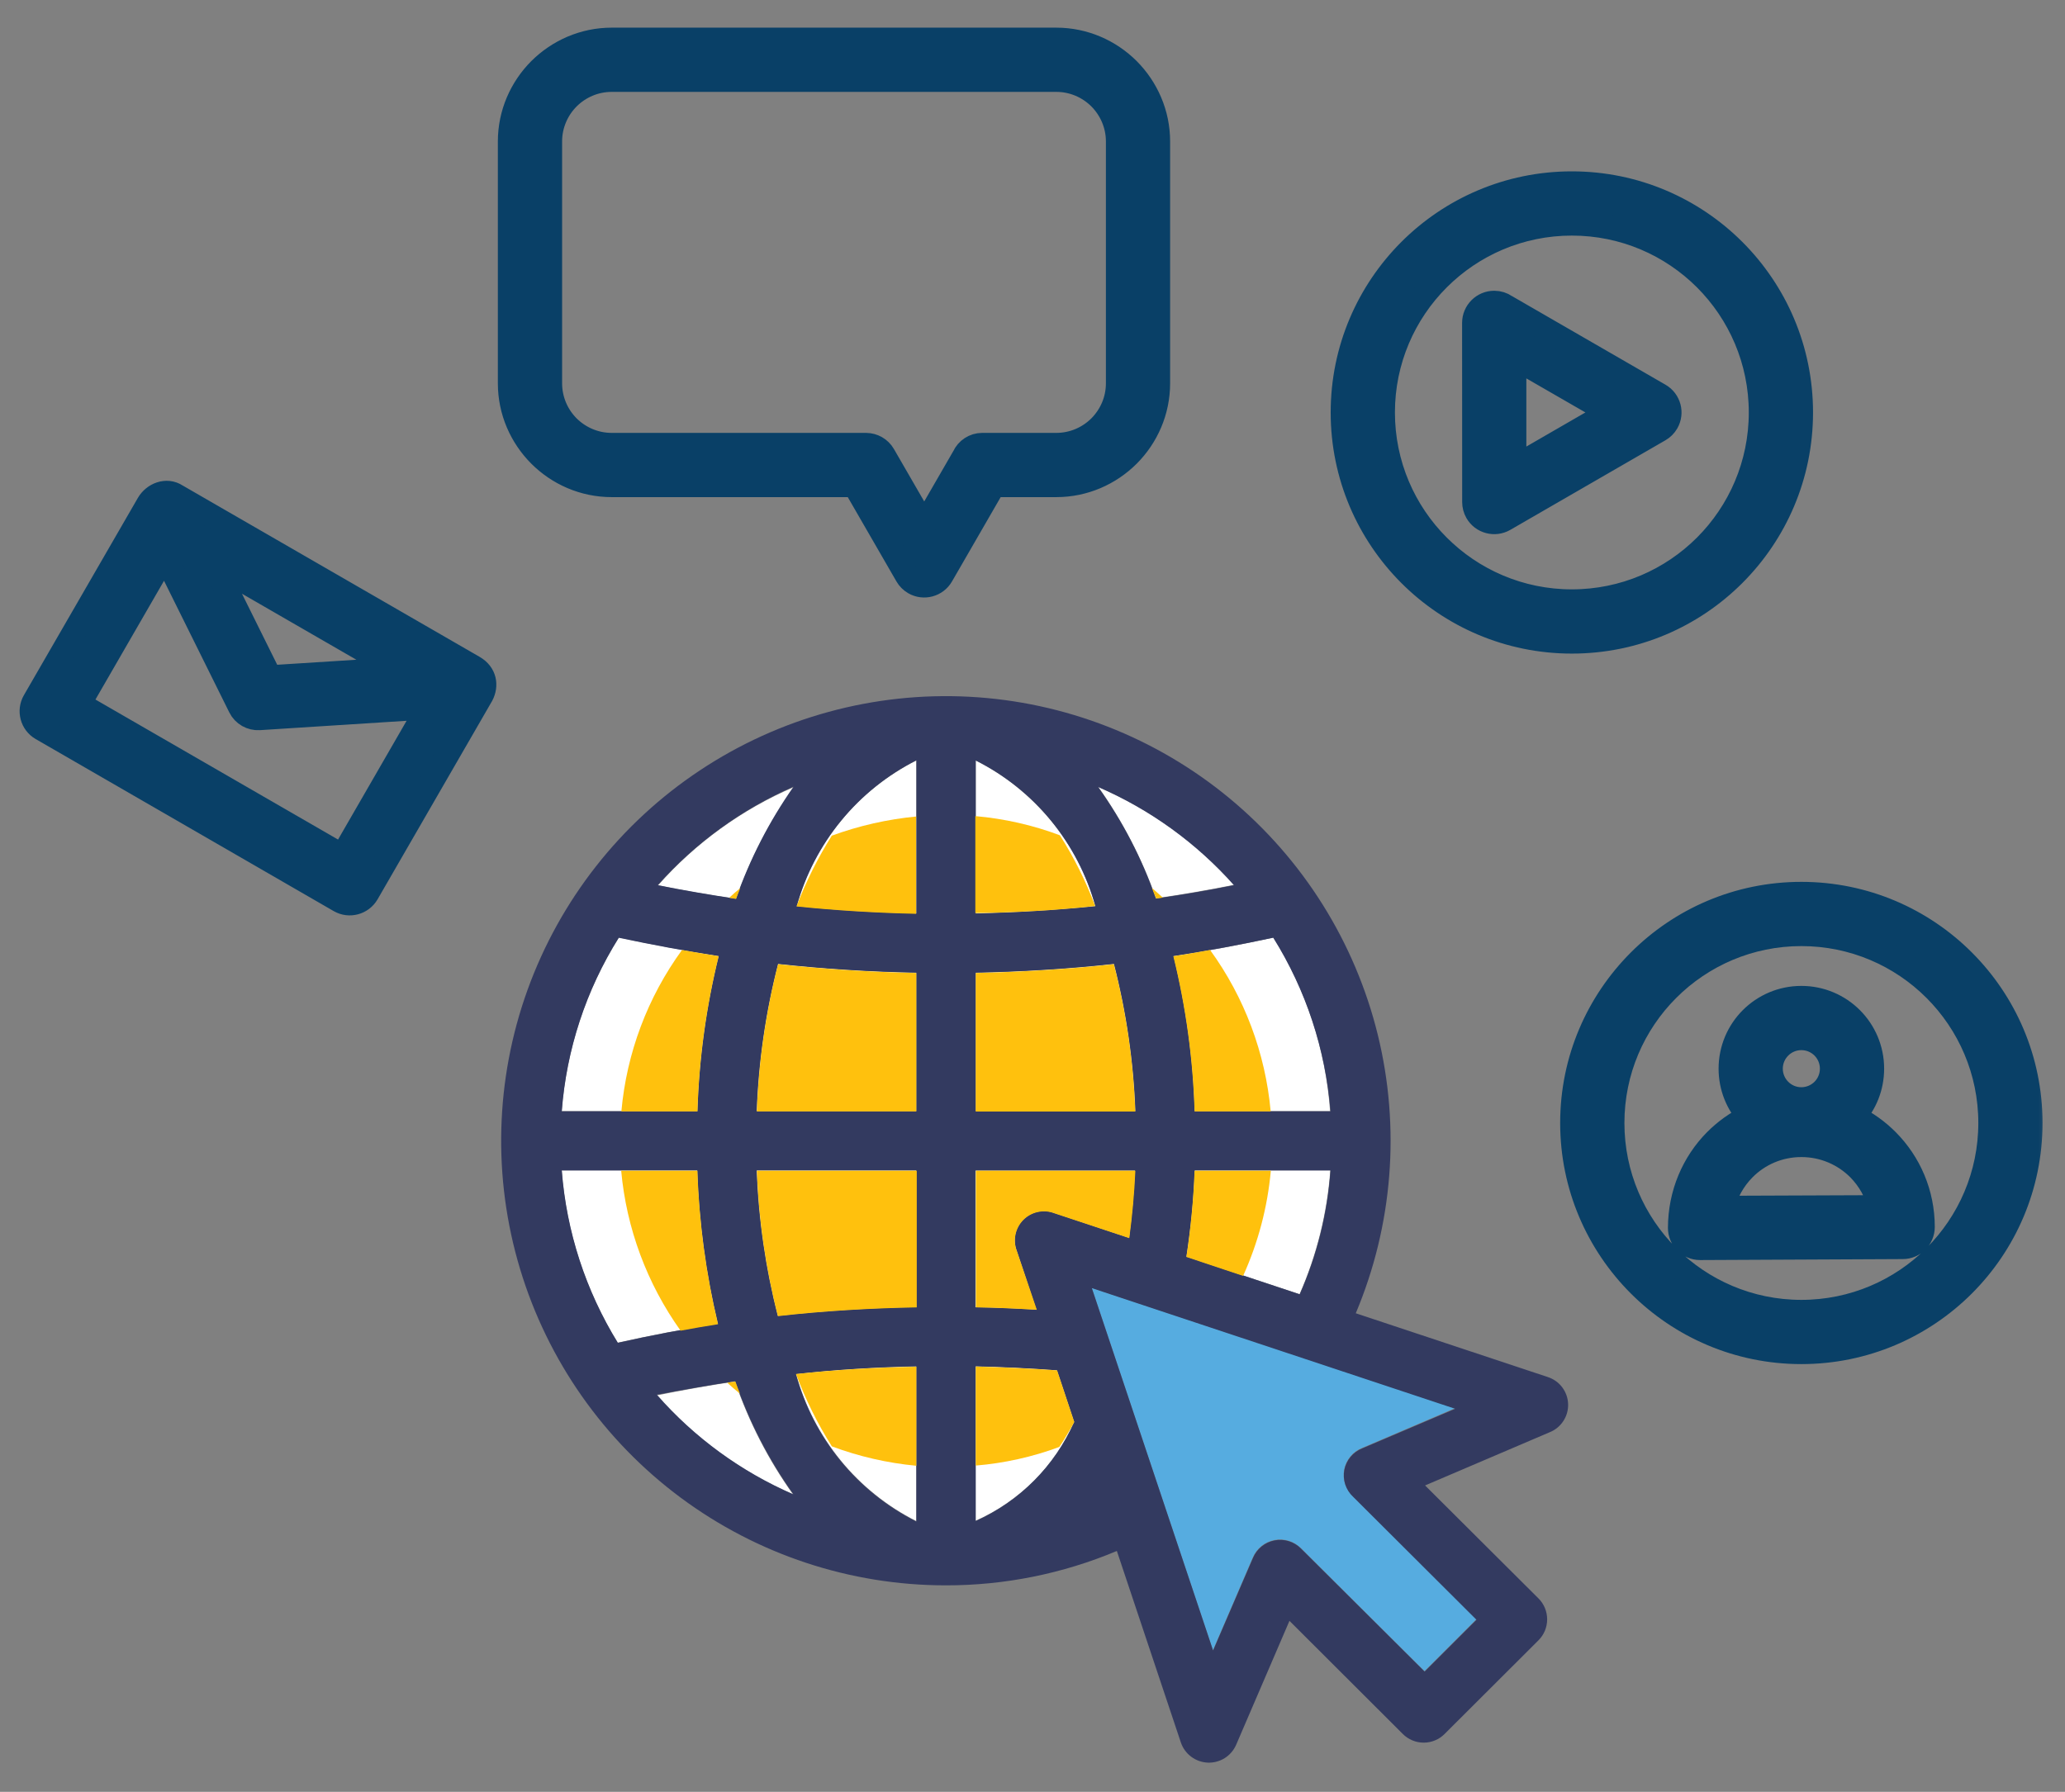 <svg width="53" height="46" viewBox="0 0 53 46" fill="none" xmlns="http://www.w3.org/2000/svg">
<rect x="0" y="0" width="53" height="46" fill="#808080" stroke="none"/>
<mask id="path-1-outside-1_2866_6997" maskUnits="userSpaceOnUse" x="-0.197" y="0.01" width="53" height="36" fill="black">
<rect fill="white" x="-0.197" y="0.01" width="53" height="36"/>
<path d="M40.343 4.699C41.97 4.699 43.443 5.359 44.508 6.424C45.574 7.49 46.233 8.963 46.233 10.589C46.233 12.216 45.574 13.688 44.508 14.754C43.443 15.82 41.97 16.479 40.343 16.479C38.717 16.479 37.244 15.82 36.178 14.754C35.113 13.688 34.453 12.216 34.453 10.589C34.453 8.962 35.113 7.49 36.178 6.424C37.244 5.359 38.717 4.699 40.343 4.699ZM43.767 7.166C42.891 6.29 41.68 5.748 40.343 5.748C39.007 5.748 37.796 6.29 36.92 7.166C36.044 8.042 35.502 9.253 35.502 10.589C35.502 11.925 36.044 13.137 36.92 14.012C37.796 14.888 39.007 15.43 40.343 15.43C41.68 15.43 42.891 14.888 43.767 14.012C44.642 13.137 45.184 11.925 45.184 10.589C45.184 9.253 44.642 8.042 43.767 7.166ZM46.233 22.939C47.86 22.939 49.333 23.598 50.398 24.664C51.464 25.73 52.123 27.202 52.123 28.829C52.123 30.456 51.464 31.928 50.398 32.994C49.333 34.059 47.86 34.719 46.233 34.719C44.607 34.719 43.134 34.059 42.069 32.994C41.003 31.928 40.343 30.455 40.343 28.829C40.343 27.202 41.003 25.73 42.069 24.664C43.134 23.598 44.607 22.939 46.233 22.939ZM49.657 25.406C48.781 24.53 47.57 23.988 46.233 23.988C44.897 23.988 43.686 24.53 42.81 25.406C41.934 26.281 41.392 27.492 41.392 28.829C41.392 30.165 41.934 31.376 42.81 32.252C43.686 33.128 44.897 33.67 46.233 33.67C47.57 33.67 48.781 33.128 49.657 32.252C50.532 31.376 51.075 30.165 51.075 28.829C51.075 27.492 50.532 26.281 49.657 25.406ZM48.246 30.982C48.153 30.608 47.962 30.276 47.704 30.014C47.329 29.637 46.808 29.404 46.234 29.404C45.659 29.404 45.141 29.635 44.767 30.013C44.503 30.28 44.311 30.617 44.218 30.998L48.246 30.982ZM48.445 29.278C49.009 29.846 49.358 30.631 49.358 31.501C49.355 31.789 49.123 32.023 48.836 32.023L43.633 32.048C43.344 32.048 43.109 31.812 43.109 31.523C43.111 30.642 43.459 29.851 44.02 29.282C44.27 29.029 44.562 28.819 44.884 28.663C44.589 28.339 44.409 27.908 44.409 27.435C44.409 26.931 44.613 26.474 44.943 26.144C45.273 25.814 45.729 25.61 46.234 25.61C46.737 25.61 47.194 25.814 47.524 26.144C47.854 26.474 48.058 26.931 48.058 27.435C48.058 27.908 47.879 28.339 47.584 28.663C47.906 28.818 48.196 29.027 48.445 29.278ZM46.782 26.886C46.642 26.746 46.448 26.659 46.233 26.659C46.019 26.659 45.825 26.746 45.685 26.886C45.545 27.026 45.457 27.221 45.457 27.435C45.457 27.649 45.545 27.844 45.685 27.984C45.825 28.124 46.019 28.211 46.233 28.211C46.448 28.211 46.642 28.123 46.782 27.984C46.922 27.844 47.009 27.649 47.009 27.435C47.009 27.221 46.922 27.026 46.782 26.886ZM15.699 1.01H27.111C27.831 1.01 28.486 1.306 28.961 1.779C29.437 2.257 29.732 2.913 29.732 3.631V9.841C29.732 10.56 29.437 11.216 28.963 11.691C28.486 12.167 27.831 12.462 27.111 12.462H25.51L24.174 14.777C24.031 15.027 23.71 15.113 23.461 14.97C23.378 14.922 23.313 14.855 23.268 14.777L21.932 12.462H15.699C14.98 12.462 14.325 12.167 13.85 11.693C13.374 11.216 13.078 10.561 13.078 9.841V3.631C13.078 2.912 13.374 2.257 13.847 1.782C14.325 1.306 14.98 1.01 15.699 1.01ZM27.111 2.059H15.699C15.267 2.059 14.873 2.236 14.588 2.52C14.304 2.805 14.127 3.199 14.127 3.631V9.841C14.127 10.274 14.304 10.668 14.588 10.953C14.873 11.236 15.267 11.413 15.699 11.413H22.232C22.413 11.416 22.588 11.51 22.684 11.678L23.721 13.473L24.733 11.72C24.816 11.539 24.998 11.413 25.21 11.413H27.111C27.544 11.413 27.938 11.236 28.223 10.952C28.506 10.668 28.684 10.274 28.684 9.841V3.631C28.684 3.199 28.506 2.805 28.223 2.52C27.938 2.236 27.544 2.059 27.111 2.059ZM42.598 11.041L38.613 13.343C38.363 13.487 38.042 13.402 37.898 13.152C37.851 13.07 37.828 12.979 37.828 12.89L37.826 8.288C37.826 7.999 38.062 7.764 38.351 7.764C38.46 7.764 38.561 7.797 38.644 7.854L42.596 10.136C42.846 10.279 42.932 10.599 42.789 10.849C42.742 10.931 42.675 10.996 42.598 11.041ZM40.081 11.287L41.291 10.588L38.875 9.195V11.984L40.081 11.287ZM5.501 14.486L6.935 17.378L10.156 17.173L5.501 14.486ZM10.975 18.169L6.654 18.445C6.45 18.457 6.248 18.349 6.153 18.154L4.23 14.275L2.04 18.068L8.786 21.963L10.975 18.169ZM4.534 12.721L12.159 17.122C12.462 17.297 12.497 17.604 12.369 17.848L9.43 22.939C9.285 23.188 8.964 23.274 8.715 23.13L1.064 18.712C0.815 18.568 0.729 18.247 0.873 17.997L3.799 12.931C3.942 12.685 4.273 12.547 4.534 12.721Z"/>
</mask>
<path d="M40.343 4.699C41.97 4.699 43.443 5.359 44.508 6.424C45.574 7.49 46.233 8.963 46.233 10.589C46.233 12.216 45.574 13.688 44.508 14.754C43.443 15.82 41.97 16.479 40.343 16.479C38.717 16.479 37.244 15.82 36.178 14.754C35.113 13.688 34.453 12.216 34.453 10.589C34.453 8.962 35.113 7.49 36.178 6.424C37.244 5.359 38.717 4.699 40.343 4.699ZM43.767 7.166C42.891 6.29 41.68 5.748 40.343 5.748C39.007 5.748 37.796 6.29 36.92 7.166C36.044 8.042 35.502 9.253 35.502 10.589C35.502 11.925 36.044 13.137 36.92 14.012C37.796 14.888 39.007 15.43 40.343 15.43C41.68 15.43 42.891 14.888 43.767 14.012C44.642 13.137 45.184 11.925 45.184 10.589C45.184 9.253 44.642 8.042 43.767 7.166ZM46.233 22.939C47.86 22.939 49.333 23.598 50.398 24.664C51.464 25.73 52.123 27.202 52.123 28.829C52.123 30.456 51.464 31.928 50.398 32.994C49.333 34.059 47.86 34.719 46.233 34.719C44.607 34.719 43.134 34.059 42.069 32.994C41.003 31.928 40.343 30.455 40.343 28.829C40.343 27.202 41.003 25.73 42.069 24.664C43.134 23.598 44.607 22.939 46.233 22.939ZM49.657 25.406C48.781 24.53 47.57 23.988 46.233 23.988C44.897 23.988 43.686 24.53 42.81 25.406C41.934 26.281 41.392 27.492 41.392 28.829C41.392 30.165 41.934 31.376 42.81 32.252C43.686 33.128 44.897 33.67 46.233 33.67C47.57 33.67 48.781 33.128 49.657 32.252C50.532 31.376 51.075 30.165 51.075 28.829C51.075 27.492 50.532 26.281 49.657 25.406ZM48.246 30.982C48.153 30.608 47.962 30.276 47.704 30.014C47.329 29.637 46.808 29.404 46.234 29.404C45.659 29.404 45.141 29.635 44.767 30.013C44.503 30.28 44.311 30.617 44.218 30.998L48.246 30.982ZM48.445 29.278C49.009 29.846 49.358 30.631 49.358 31.501C49.355 31.789 49.123 32.023 48.836 32.023L43.633 32.048C43.344 32.048 43.109 31.812 43.109 31.523C43.111 30.642 43.459 29.851 44.02 29.282C44.27 29.029 44.562 28.819 44.884 28.663C44.589 28.339 44.409 27.908 44.409 27.435C44.409 26.931 44.613 26.474 44.943 26.144C45.273 25.814 45.729 25.61 46.234 25.61C46.737 25.61 47.194 25.814 47.524 26.144C47.854 26.474 48.058 26.931 48.058 27.435C48.058 27.908 47.879 28.339 47.584 28.663C47.906 28.818 48.196 29.027 48.445 29.278ZM46.782 26.886C46.642 26.746 46.448 26.659 46.233 26.659C46.019 26.659 45.825 26.746 45.685 26.886C45.545 27.026 45.457 27.221 45.457 27.435C45.457 27.649 45.545 27.844 45.685 27.984C45.825 28.124 46.019 28.211 46.233 28.211C46.448 28.211 46.642 28.123 46.782 27.984C46.922 27.844 47.009 27.649 47.009 27.435C47.009 27.221 46.922 27.026 46.782 26.886ZM15.699 1.01H27.111C27.831 1.01 28.486 1.306 28.961 1.779C29.437 2.257 29.732 2.913 29.732 3.631V9.841C29.732 10.56 29.437 11.216 28.963 11.691C28.486 12.167 27.831 12.462 27.111 12.462H25.51L24.174 14.777C24.031 15.027 23.71 15.113 23.461 14.97C23.378 14.922 23.313 14.855 23.268 14.777L21.932 12.462H15.699C14.98 12.462 14.325 12.167 13.85 11.693C13.374 11.216 13.078 10.561 13.078 9.841V3.631C13.078 2.912 13.374 2.257 13.847 1.782C14.325 1.306 14.98 1.01 15.699 1.01ZM27.111 2.059H15.699C15.267 2.059 14.873 2.236 14.588 2.52C14.304 2.805 14.127 3.199 14.127 3.631V9.841C14.127 10.274 14.304 10.668 14.588 10.953C14.873 11.236 15.267 11.413 15.699 11.413H22.232C22.413 11.416 22.588 11.51 22.684 11.678L23.721 13.473L24.733 11.72C24.816 11.539 24.998 11.413 25.21 11.413H27.111C27.544 11.413 27.938 11.236 28.223 10.952C28.506 10.668 28.684 10.274 28.684 9.841V3.631C28.684 3.199 28.506 2.805 28.223 2.52C27.938 2.236 27.544 2.059 27.111 2.059ZM42.598 11.041L38.613 13.343C38.363 13.487 38.042 13.402 37.898 13.152C37.851 13.07 37.828 12.979 37.828 12.89L37.826 8.288C37.826 7.999 38.062 7.764 38.351 7.764C38.46 7.764 38.561 7.797 38.644 7.854L42.596 10.136C42.846 10.279 42.932 10.599 42.789 10.849C42.742 10.931 42.675 10.996 42.598 11.041ZM40.081 11.287L41.291 10.588L38.875 9.195V11.984L40.081 11.287ZM5.501 14.486L6.935 17.378L10.156 17.173L5.501 14.486ZM10.975 18.169L6.654 18.445C6.45 18.457 6.248 18.349 6.153 18.154L4.23 14.275L2.04 18.068L8.786 21.963L10.975 18.169ZM4.534 12.721L12.159 17.122C12.462 17.297 12.497 17.604 12.369 17.848L9.43 22.939C9.285 23.188 8.964 23.274 8.715 23.13L1.064 18.712C0.815 18.568 0.729 18.247 0.873 17.997L3.799 12.931C3.942 12.685 4.273 12.547 4.534 12.721Z" fill="#094067"/>
<path d="M40.343 4.699C41.97 4.699 43.443 5.359 44.508 6.424C45.574 7.49 46.233 8.963 46.233 10.589C46.233 12.216 45.574 13.688 44.508 14.754C43.443 15.82 41.97 16.479 40.343 16.479C38.717 16.479 37.244 15.82 36.178 14.754C35.113 13.688 34.453 12.216 34.453 10.589C34.453 8.962 35.113 7.49 36.178 6.424C37.244 5.359 38.717 4.699 40.343 4.699ZM43.767 7.166C42.891 6.29 41.68 5.748 40.343 5.748C39.007 5.748 37.796 6.29 36.92 7.166C36.044 8.042 35.502 9.253 35.502 10.589C35.502 11.925 36.044 13.137 36.92 14.012C37.796 14.888 39.007 15.43 40.343 15.43C41.68 15.43 42.891 14.888 43.767 14.012C44.642 13.137 45.184 11.925 45.184 10.589C45.184 9.253 44.642 8.042 43.767 7.166ZM46.233 22.939C47.86 22.939 49.333 23.598 50.398 24.664C51.464 25.73 52.123 27.202 52.123 28.829C52.123 30.456 51.464 31.928 50.398 32.994C49.333 34.059 47.86 34.719 46.233 34.719C44.607 34.719 43.134 34.059 42.069 32.994C41.003 31.928 40.343 30.455 40.343 28.829C40.343 27.202 41.003 25.73 42.069 24.664C43.134 23.598 44.607 22.939 46.233 22.939ZM49.657 25.406C48.781 24.53 47.57 23.988 46.233 23.988C44.897 23.988 43.686 24.53 42.81 25.406C41.934 26.281 41.392 27.492 41.392 28.829C41.392 30.165 41.934 31.376 42.81 32.252C43.686 33.128 44.897 33.67 46.233 33.67C47.57 33.67 48.781 33.128 49.657 32.252C50.532 31.376 51.075 30.165 51.075 28.829C51.075 27.492 50.532 26.281 49.657 25.406ZM48.246 30.982C48.153 30.608 47.962 30.276 47.704 30.014C47.329 29.637 46.808 29.404 46.234 29.404C45.659 29.404 45.141 29.635 44.767 30.013C44.503 30.28 44.311 30.617 44.218 30.998L48.246 30.982ZM48.445 29.278C49.009 29.846 49.358 30.631 49.358 31.501C49.355 31.789 49.123 32.023 48.836 32.023L43.633 32.048C43.344 32.048 43.109 31.812 43.109 31.523C43.111 30.642 43.459 29.851 44.02 29.282C44.27 29.029 44.562 28.819 44.884 28.663C44.589 28.339 44.409 27.908 44.409 27.435C44.409 26.931 44.613 26.474 44.943 26.144C45.273 25.814 45.729 25.61 46.234 25.61C46.737 25.61 47.194 25.814 47.524 26.144C47.854 26.474 48.058 26.931 48.058 27.435C48.058 27.908 47.879 28.339 47.584 28.663C47.906 28.818 48.196 29.027 48.445 29.278ZM46.782 26.886C46.642 26.746 46.448 26.659 46.233 26.659C46.019 26.659 45.825 26.746 45.685 26.886C45.545 27.026 45.457 27.221 45.457 27.435C45.457 27.649 45.545 27.844 45.685 27.984C45.825 28.124 46.019 28.211 46.233 28.211C46.448 28.211 46.642 28.123 46.782 27.984C46.922 27.844 47.009 27.649 47.009 27.435C47.009 27.221 46.922 27.026 46.782 26.886ZM15.699 1.01H27.111C27.831 1.01 28.486 1.306 28.961 1.779C29.437 2.257 29.732 2.913 29.732 3.631V9.841C29.732 10.56 29.437 11.216 28.963 11.691C28.486 12.167 27.831 12.462 27.111 12.462H25.51L24.174 14.777C24.031 15.027 23.71 15.113 23.461 14.97C23.378 14.922 23.313 14.855 23.268 14.777L21.932 12.462H15.699C14.98 12.462 14.325 12.167 13.85 11.693C13.374 11.216 13.078 10.561 13.078 9.841V3.631C13.078 2.912 13.374 2.257 13.847 1.782C14.325 1.306 14.98 1.01 15.699 1.01ZM27.111 2.059H15.699C15.267 2.059 14.873 2.236 14.588 2.52C14.304 2.805 14.127 3.199 14.127 3.631V9.841C14.127 10.274 14.304 10.668 14.588 10.953C14.873 11.236 15.267 11.413 15.699 11.413H22.232C22.413 11.416 22.588 11.51 22.684 11.678L23.721 13.473L24.733 11.72C24.816 11.539 24.998 11.413 25.21 11.413H27.111C27.544 11.413 27.938 11.236 28.223 10.952C28.506 10.668 28.684 10.274 28.684 9.841V3.631C28.684 3.199 28.506 2.805 28.223 2.52C27.938 2.236 27.544 2.059 27.111 2.059ZM42.598 11.041L38.613 13.343C38.363 13.487 38.042 13.402 37.898 13.152C37.851 13.07 37.828 12.979 37.828 12.89L37.826 8.288C37.826 7.999 38.062 7.764 38.351 7.764C38.46 7.764 38.561 7.797 38.644 7.854L42.596 10.136C42.846 10.279 42.932 10.599 42.789 10.849C42.742 10.931 42.675 10.996 42.598 11.041ZM40.081 11.287L41.291 10.588L38.875 9.195V11.984L40.081 11.287ZM5.501 14.486L6.935 17.378L10.156 17.173L5.501 14.486ZM10.975 18.169L6.654 18.445C6.45 18.457 6.248 18.349 6.153 18.154L4.23 14.275L2.04 18.068L8.786 21.963L10.975 18.169ZM4.534 12.721L12.159 17.122C12.462 17.297 12.497 17.604 12.369 17.848L9.43 22.939C9.285 23.188 8.964 23.274 8.715 23.13L1.064 18.712C0.815 18.568 0.729 18.247 0.873 17.997L3.799 12.931C3.942 12.685 4.273 12.547 4.534 12.721Z" stroke="#094067" stroke-width="0.6" mask="url(#path-1-outside-1_2866_6997)"/>
<path d="M30.662 30.045C30.633 30.786 30.562 31.526 30.45 32.259L33.354 33.224C33.796 32.217 34.062 31.142 34.143 30.045H30.658H30.662Z" fill="white"/>
<path d="M30.661 28.524H34.138C34.022 26.942 33.522 25.413 32.683 24.068C31.835 24.257 30.979 24.415 30.121 24.541C30.44 25.846 30.621 27.181 30.661 28.524Z" fill="white"/>
<path d="M28.186 20.198C28.812 21.078 29.312 22.042 29.669 23.061C30.337 22.962 31.004 22.85 31.676 22.714C30.708 21.633 29.517 20.775 28.186 20.198Z" fill="white"/>
<path d="M25.043 19.523V23.45C26.066 23.428 27.095 23.364 28.114 23.261C27.89 22.459 27.502 21.712 26.973 21.068C26.444 20.424 25.787 19.898 25.043 19.523Z" fill="white"/>
<path d="M27.568 36.501L27.127 35.175C26.432 35.121 25.738 35.089 25.039 35.072V39.04C26.17 38.539 27.072 37.633 27.568 36.501Z" fill="white"/>
<path d="M25.044 28.529H29.138C29.09 27.252 28.906 25.983 28.588 24.746C27.407 24.877 26.223 24.949 25.039 24.971V28.529H25.044Z" fill="white"/>
<path d="M27.059 31.142L28.985 31.782C29.065 31.207 29.115 30.63 29.134 30.05H25.041V33.558C25.563 33.566 26.082 33.589 26.605 33.621L26.096 32.106C26.044 31.972 26.033 31.825 26.063 31.684C26.093 31.543 26.163 31.414 26.265 31.312C26.367 31.21 26.496 31.14 26.637 31.109C26.778 31.079 26.925 31.09 27.059 31.142Z" fill="white"/>
<path d="M17.901 30.045H14.416C14.533 31.614 15.027 33.131 15.855 34.469C16.707 34.279 17.569 34.113 18.425 33.982C18.118 32.691 17.943 31.372 17.901 30.045Z" fill="white"/>
<path d="M14.416 28.524H17.901C17.942 27.181 18.125 25.846 18.446 24.541C17.59 24.41 16.732 24.248 15.884 24.068C15.041 25.412 14.537 26.942 14.416 28.524Z" fill="white"/>
<path d="M20.358 38.371C19.722 37.481 19.218 36.502 18.864 35.467C18.192 35.567 17.516 35.689 16.849 35.823C17.822 36.915 19.019 37.784 20.358 38.371Z" fill="white"/>
<path d="M20.449 23.261C21.468 23.364 22.496 23.428 23.519 23.45V19.523C22.775 19.898 22.118 20.424 21.589 21.067C21.06 21.711 20.672 22.458 20.449 23.261Z" fill="white"/>
<path d="M16.89 22.729C17.554 22.865 18.221 22.978 18.897 23.076C19.251 22.053 19.751 21.085 20.38 20.204C19.044 20.777 17.852 21.639 16.89 22.729Z" fill="white"/>
<path d="M23.518 30.045H19.424C19.472 31.305 19.653 32.557 19.966 33.779C21.147 33.643 22.338 33.576 23.528 33.554V30.046L23.518 30.045Z" fill="white"/>
<path d="M23.52 39.05V35.077C22.486 35.099 21.455 35.158 20.43 35.266C20.651 36.078 21.041 36.834 21.573 37.486C22.105 38.138 22.768 38.671 23.52 39.05Z" fill="white"/>
<path d="M23.519 24.971C22.333 24.949 21.147 24.872 19.971 24.746C19.654 25.983 19.471 27.25 19.425 28.526H23.519V24.971Z" fill="white"/>
<path d="M28.019 33.061L31.131 42.364L32.154 39.983C32.202 39.869 32.278 39.768 32.375 39.69C32.472 39.612 32.586 39.559 32.708 39.535C32.83 39.511 32.956 39.518 33.075 39.555C33.194 39.591 33.302 39.656 33.39 39.744L36.56 42.901L37.891 41.57L34.725 38.414C34.632 38.327 34.563 38.219 34.523 38.099C34.484 37.978 34.475 37.849 34.499 37.725C34.523 37.6 34.578 37.484 34.66 37.387C34.741 37.289 34.846 37.215 34.964 37.169L37.345 36.15L28.019 33.061Z" fill="#56ACE0"/>
<path d="M39.725 35.351L34.797 33.714C35.748 31.455 35.946 28.949 35.363 26.568C34.779 24.188 33.445 22.058 31.557 20.494C29.669 18.931 27.327 18.017 24.88 17.887C22.431 17.758 20.007 18.42 17.965 19.776C15.922 21.131 14.371 23.108 13.539 25.414C12.708 27.72 12.641 30.233 13.349 32.58C14.056 34.927 15.501 36.984 17.468 38.446C19.435 39.908 21.821 40.698 24.273 40.699C25.781 40.701 27.275 40.401 28.665 39.816L30.309 44.736C30.359 44.881 30.451 45.008 30.574 45.099C30.697 45.191 30.844 45.243 30.997 45.25C31.151 45.256 31.302 45.216 31.432 45.135C31.562 45.053 31.664 44.935 31.726 44.794L33.095 41.61L36.004 44.514C36.074 44.585 36.158 44.641 36.25 44.679C36.342 44.718 36.441 44.737 36.54 44.737C36.64 44.737 36.739 44.718 36.831 44.679C36.923 44.641 37.006 44.585 37.077 44.514L39.485 42.111C39.556 42.04 39.613 41.956 39.651 41.864C39.689 41.771 39.709 41.672 39.709 41.572C39.709 41.472 39.689 41.372 39.651 41.28C39.613 41.188 39.556 41.103 39.485 41.033L36.576 38.134L39.77 36.77C39.915 36.713 40.038 36.612 40.123 36.483C40.209 36.353 40.252 36.2 40.247 36.044C40.242 35.889 40.189 35.739 40.096 35.615C40.003 35.491 39.873 35.399 39.725 35.351ZM34.968 37.18C34.85 37.226 34.745 37.301 34.664 37.398C34.583 37.496 34.527 37.612 34.503 37.736C34.48 37.861 34.488 37.99 34.527 38.11C34.567 38.23 34.636 38.339 34.729 38.425L37.895 41.582L36.564 42.912L33.394 39.757C33.306 39.668 33.198 39.602 33.079 39.565C32.96 39.528 32.834 39.521 32.712 39.545C32.589 39.569 32.475 39.622 32.378 39.701C32.281 39.78 32.206 39.881 32.158 39.996L31.135 42.371L28.023 33.068L37.348 36.166L34.968 37.18ZM26.093 32.103L26.599 33.623C26.076 33.592 25.557 33.57 25.034 33.56V30.048H29.128C29.106 30.634 29.047 31.212 28.979 31.78L27.053 31.139C26.919 31.088 26.773 31.078 26.632 31.109C26.492 31.139 26.363 31.21 26.262 31.311C26.161 31.413 26.091 31.542 26.061 31.683C26.031 31.823 26.043 31.969 26.093 32.103ZM28.592 24.745C28.91 25.982 29.094 27.25 29.142 28.527H25.048V24.97C26.224 24.945 27.41 24.875 28.592 24.745ZM25.043 23.451V19.523C25.789 19.897 26.447 20.423 26.976 21.068C27.505 21.713 27.893 22.462 28.114 23.266C27.09 23.365 26.067 23.427 25.043 23.451ZM30.45 32.263C30.563 31.529 30.634 30.79 30.663 30.048H34.148C34.071 31.146 33.803 32.221 33.359 33.227L30.45 32.263ZM34.143 28.529H30.663C30.622 27.185 30.439 25.85 30.118 24.545C30.974 24.415 31.832 24.253 32.679 24.073C33.519 25.418 34.023 26.946 34.148 28.527L34.143 28.529ZM29.667 23.067C29.311 22.047 28.812 21.083 28.183 20.204C29.515 20.779 30.705 21.64 31.669 22.724C31.004 22.86 30.337 22.972 29.667 23.067ZM25.043 35.076C25.738 35.094 26.432 35.125 27.13 35.179L27.572 36.505C27.071 37.635 26.171 38.541 25.043 39.047V35.076ZM14.419 30.048H17.896C17.94 31.375 18.118 32.694 18.427 33.985C17.566 34.116 16.71 34.283 15.857 34.472C15.033 33.133 14.54 31.616 14.419 30.048ZM19.961 33.782C19.648 32.56 19.466 31.309 19.419 30.048H23.515V33.556C22.333 33.578 21.142 33.658 19.958 33.782H19.961ZM23.518 35.077V39.06C22.767 38.682 22.103 38.149 21.571 37.498C21.039 36.846 20.649 36.089 20.429 35.277C21.452 35.16 22.491 35.098 23.52 35.076L23.518 35.077ZM19.419 28.527C19.467 27.25 19.651 25.982 19.97 24.745C21.151 24.875 22.334 24.948 23.518 24.97V28.527H19.419ZM18.888 23.072C18.216 22.972 17.544 22.855 16.881 22.724C17.846 21.639 19.035 20.776 20.367 20.195C19.745 21.082 19.247 22.05 18.888 23.072ZM18.446 24.545C18.125 25.85 17.942 27.185 17.901 28.529H14.419C14.538 26.947 15.039 25.418 15.881 24.074C16.732 24.253 17.585 24.415 18.446 24.545ZM18.87 35.458C19.225 36.493 19.729 37.471 20.364 38.362C19.021 37.78 17.824 36.906 16.86 35.805C17.531 35.679 18.198 35.562 18.869 35.458H18.87ZM23.52 23.451C22.496 23.429 21.468 23.37 20.449 23.262C20.672 22.459 21.061 21.711 21.59 21.067C22.118 20.422 22.776 19.895 23.52 19.518V23.451Z" fill="#333A60"/>
<path d="M29.845 23.043C29.756 22.962 29.661 22.881 29.565 22.794C29.596 22.884 29.637 22.97 29.674 23.064C29.731 23.061 29.788 23.054 29.845 23.043Z" fill="#FFC10D"/>
<path d="M25.043 24.978V28.535H29.138C29.091 27.258 28.906 25.99 28.588 24.752C27.41 24.881 26.224 24.953 25.043 24.978Z" fill="#FFC10D"/>
<path d="M29.14 30.054H25.047V33.562C25.569 33.57 26.088 33.593 26.611 33.625L26.097 32.11C26.046 31.976 26.035 31.83 26.065 31.689C26.095 31.548 26.165 31.419 26.266 31.317C26.367 31.216 26.496 31.145 26.637 31.115C26.777 31.084 26.924 31.095 27.058 31.146L28.984 31.785C29.061 31.218 29.114 30.64 29.14 30.054Z" fill="#FFC10D"/>
<path d="M28.109 23.26C27.871 22.624 27.567 22.015 27.203 21.443C26.505 21.181 25.775 21.016 25.033 20.951V23.44C26.065 23.429 27.09 23.369 28.109 23.26Z" fill="#FFC10D"/>
<path d="M18.666 35.499C18.775 35.599 18.883 35.688 18.991 35.779C18.955 35.676 18.91 35.576 18.874 35.468C18.804 35.474 18.735 35.484 18.666 35.499Z" fill="#FFC10D"/>
<path d="M30.449 32.268L31.905 32.755C32.292 31.901 32.533 30.988 32.617 30.054H30.66C30.632 30.796 30.561 31.535 30.449 32.268Z" fill="#FFC10D"/>
<path d="M30.66 28.532H32.613C32.478 27.036 31.941 25.604 31.058 24.388C30.746 24.442 30.435 24.502 30.115 24.547C30.436 25.852 30.619 27.188 30.66 28.532Z" fill="#FFC10D"/>
<path d="M25.043 35.081V37.624C25.777 37.563 26.499 37.402 27.189 37.146C27.32 36.948 27.447 36.735 27.572 36.506L27.131 35.18C26.427 35.13 25.733 35.099 25.043 35.081Z" fill="#FFC10D"/>
<path d="M20.43 35.273C20.672 35.922 20.98 36.545 21.35 37.131C22.048 37.392 22.777 37.559 23.519 37.629V35.086C22.491 35.101 21.454 35.164 20.43 35.273Z" fill="#FFC10D"/>
<path d="M17.901 28.53C17.942 27.186 18.125 25.851 18.446 24.547C18.126 24.497 17.815 24.443 17.504 24.388C16.62 25.604 16.082 27.035 15.948 28.532H17.901V28.53Z" fill="#FFC10D"/>
<path d="M17.9 30.054H15.943C16.078 31.534 16.605 32.952 17.468 34.161C17.788 34.103 18.108 34.044 18.429 33.995C18.12 32.702 17.943 31.382 17.9 30.054Z" fill="#FFC10D"/>
<path d="M23.518 20.961C22.777 21.032 22.048 21.197 21.349 21.453C20.988 22.028 20.684 22.636 20.442 23.27C21.462 23.374 22.49 23.437 23.513 23.459V20.961H23.518Z" fill="#FFC10D"/>
<path d="M23.518 30.054H19.425C19.472 31.314 19.653 32.566 19.966 33.788C21.147 33.652 22.338 33.585 23.529 33.563V30.055L23.518 30.054Z" fill="#FFC10D"/>
<path d="M23.518 24.978C22.332 24.955 21.146 24.878 19.97 24.752C19.654 25.989 19.471 27.257 19.425 28.532H23.518V24.978Z" fill="#FFC10D"/>
<path d="M19 22.799C18.9 22.88 18.806 22.961 18.716 23.048C18.775 23.057 18.833 23.071 18.892 23.076C18.924 22.985 18.964 22.894 19 22.799Z" fill="#FFC10D"/>
</svg>
